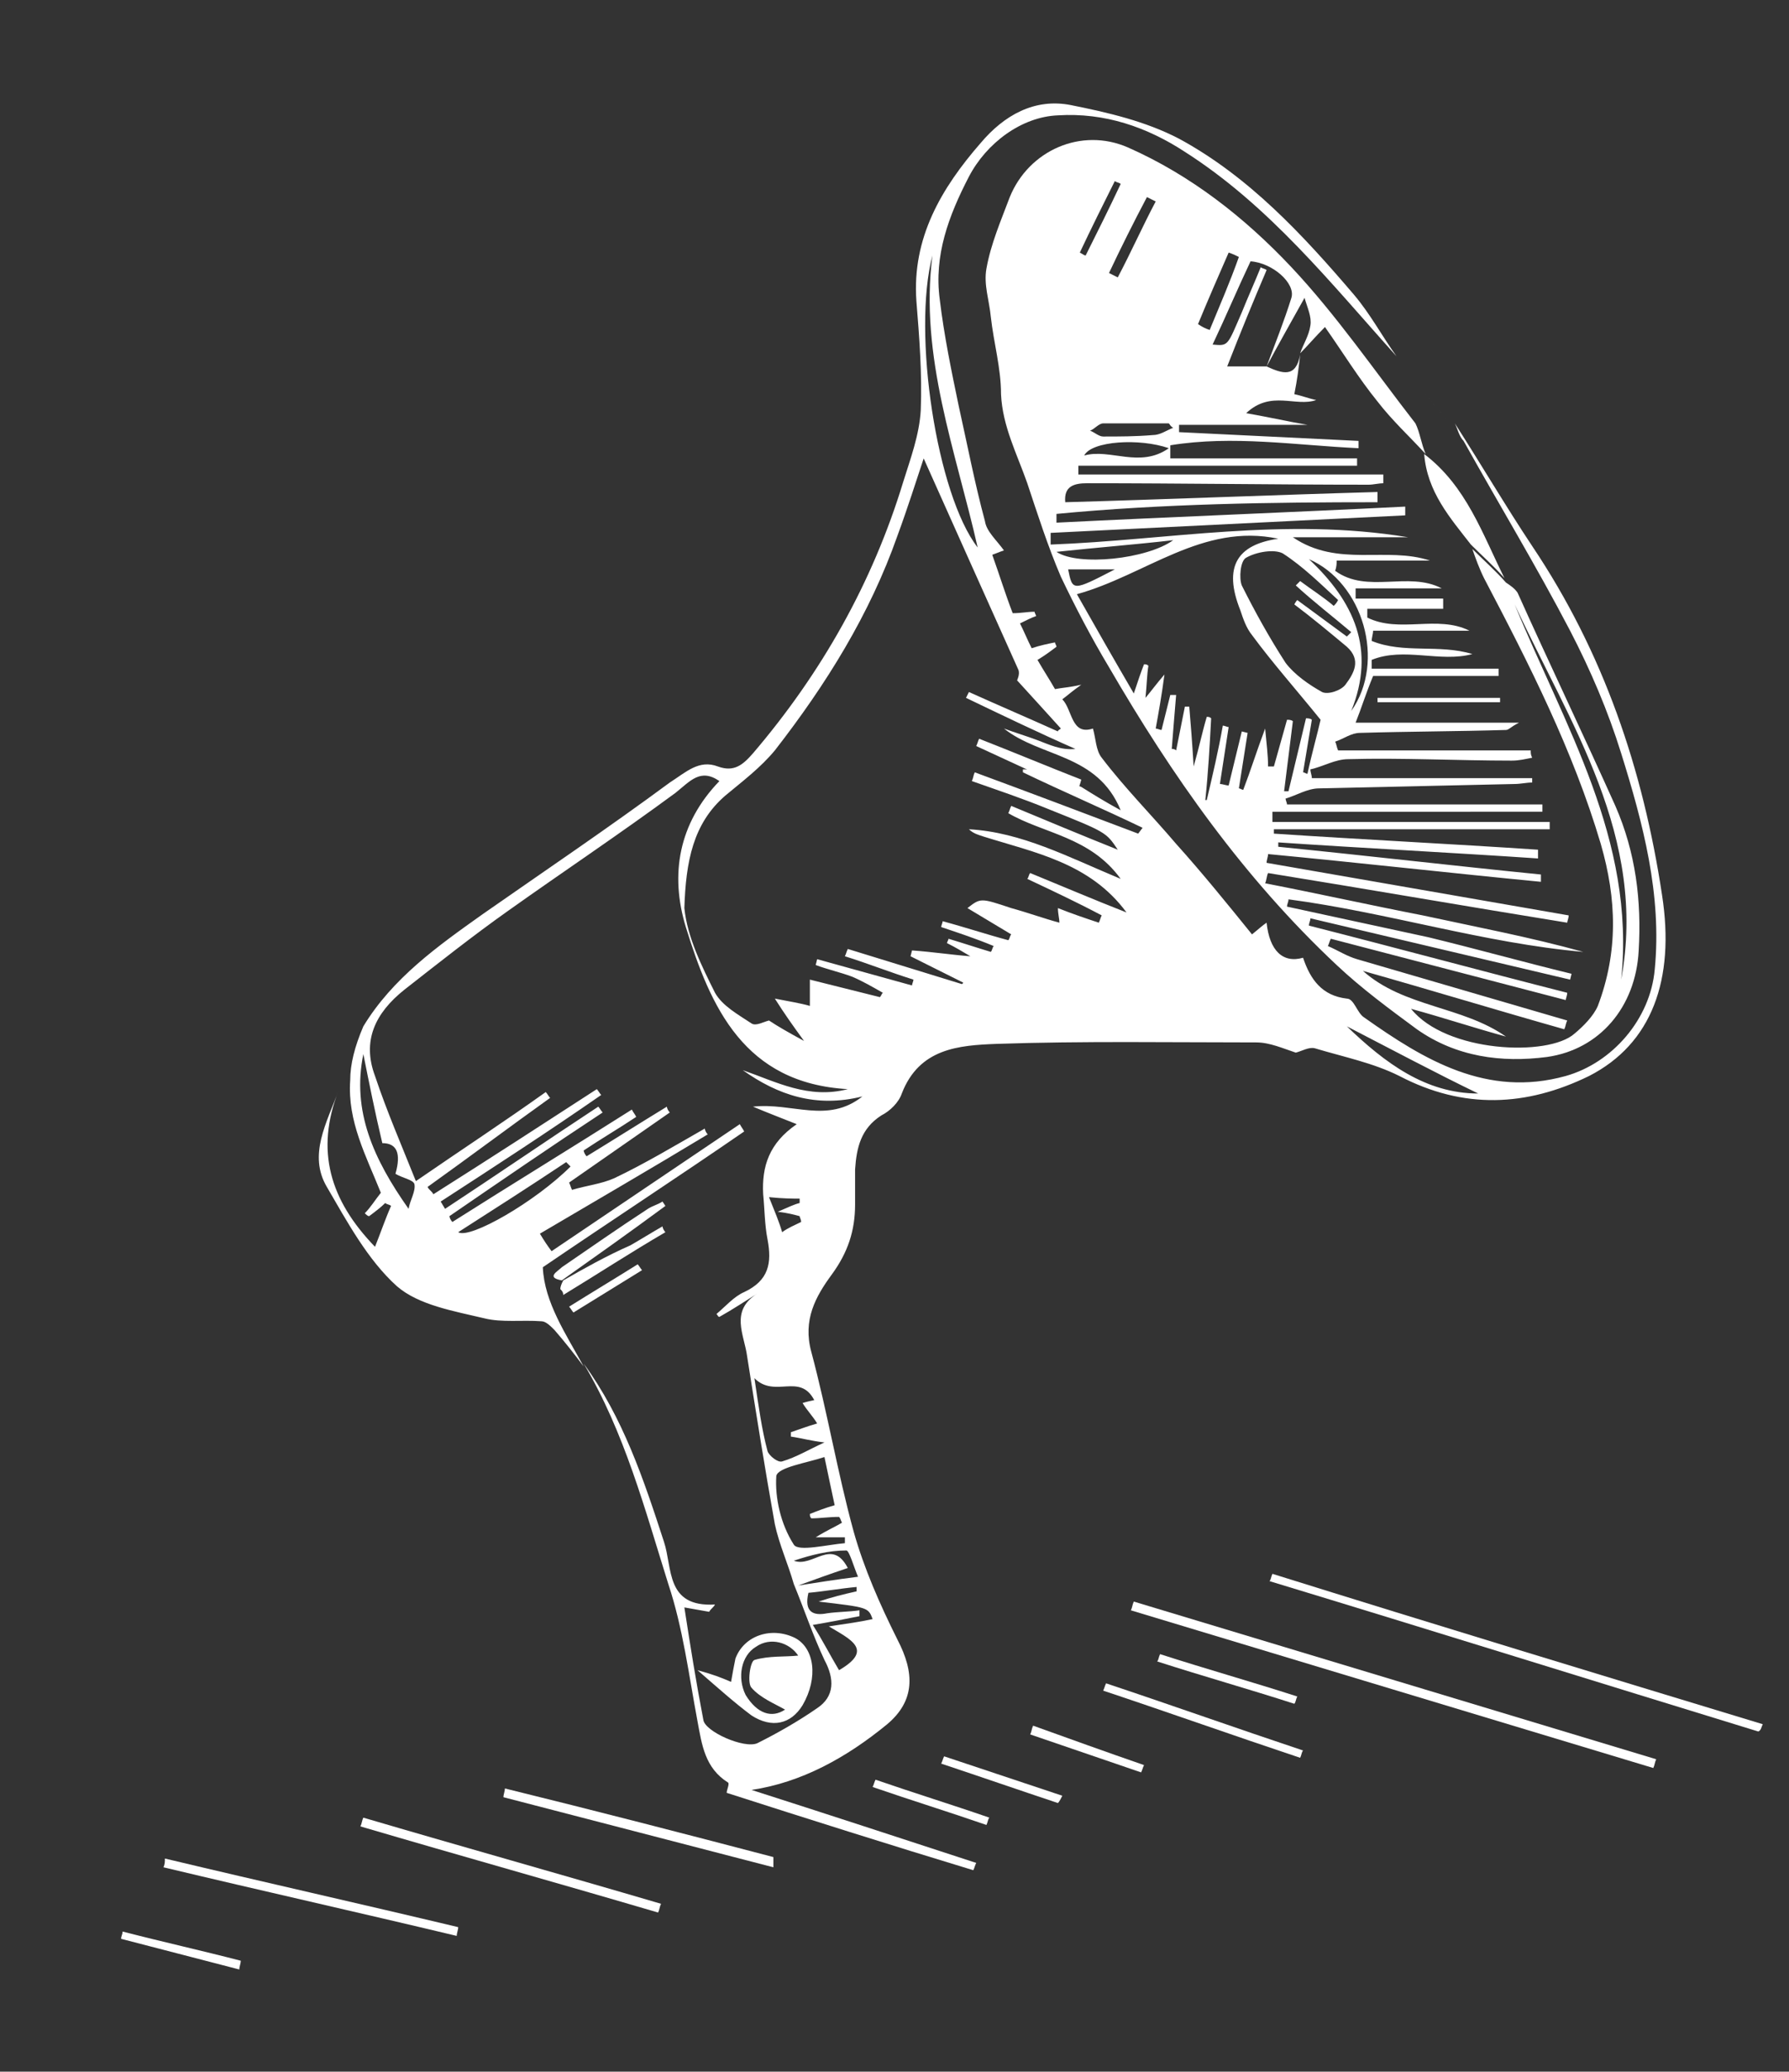 <?xml version="1.0" encoding="utf-8"?>
<!-- Generator: Adobe Illustrator 23.1.0, SVG Export Plug-In . SVG Version: 6.00 Build 0)  -->
<svg version="1.1" id="Ebene_1" xmlns="http://www.w3.org/2000/svg" xmlns:xlink="http://www.w3.org/1999/xlink" x="0px" y="0px"
	 viewBox="0 0 122.6 141.9" style="enable-background:new 0 0 122.6 141.9;" xml:space="preserve">
<rect x="0" y="0" width="122.6" height="141.9" fill="#333333" stroke="none"/>
<style type="text/css">
	.st0{fill:#FFFFFF;}
	.st1{fill:none;}
</style>
<g>
	<path class="st0" d="M22.4,81.3c1.4,2.4,2.8,5,4.8,6.8c1.5,1.3,3.9,1.7,6,2.2c1.2,0.3,2.6,0.1,3.9,0.2c0.3,0,0.6,0.3,0.9,0.6
		c0.7,0.8,1.4,1.7,2,2.5c-1.2-2.2-2.7-4.4-2.8-6.8c4.7-3.2,9.3-6.2,13.8-9.3c-0.1-0.2-0.2-0.3-0.3-0.5c-4.3,2.9-8.6,5.8-12.9,8.7
		c-0.3-0.4-0.5-0.7-0.8-1.2c3.9-2.3,7.7-4.5,11.5-6.8c-0.1-0.1-0.2-0.3-0.2-0.4c-2.1,1.2-4.1,2.4-6.2,3.4c-0.9,0.4-1.9,0.5-2.9,0.8
		c-0.1-0.2-0.1-0.3-0.2-0.5c2.3-1.6,4.6-3.2,6.9-4.8c-0.1-0.1-0.2-0.3-0.2-0.4c-1.8,1.1-3.7,2.3-5.5,3.4c-0.1-0.1-0.2-0.3-0.2-0.4
		c1.2-0.8,2.4-1.5,3.6-2.3c-0.1-0.2-0.2-0.3-0.3-0.5c-4.1,2.6-8.2,5.1-12.3,7.7c-0.1-0.1-0.2-0.3-0.2-0.4c3.5-2.4,7-4.8,10.5-7.1
		c-0.1-0.1-0.2-0.3-0.3-0.4c-3.5,2.3-7,4.7-10.5,7l-0.3-0.5c3.7-2.4,7.4-4.8,11-7.3c-0.1-0.1-0.2-0.3-0.3-0.4
		c-3.7,2.4-7.4,4.8-11.2,7.2c-0.1-0.2-0.3-0.3-0.4-0.5c2.8-2,5.6-4.1,8.4-6.1c-0.1-0.1-0.2-0.3-0.3-0.4c-2.8,2-5.7,3.9-8.9,6.1
		c-1-2.5-2-4.8-2.8-7.2c-0.9-2.4,0-4.3,2-5.9c2.3-1.8,4.7-3.7,7.1-5.4c3.8-2.7,7.7-5.3,11.5-8.1c1-0.8,1.7-1.7,3-0.8
		c-2.8,2.9-3.4,6.4-2.3,10c1.7,5.5,4,10.7,11.1,11.1c-2.7,0.7-4.9-0.5-7.2-1.3c2.4,1.7,5,2.6,8.2,1.8c-2.4,1.9-4.8,0.4-7.5,0.7
		c1.2,0.5,2,0.8,3,1.2c-1.9,1.3-2.4,2.9-2.3,4.8c0.1,1,0.1,2.1,0.3,3.1c0.3,1.6,0.1,2.8-1.6,3.6c-0.7,0.3-1.3,1-1.9,1.5
		c0.1,0.1,0.1,0.2,0.2,0.2c0.9-0.5,1.8-1.1,2.6-1.6c-1.9,1.2-0.9,2.8-0.7,4.3c0.6,3.8,1.2,7.6,1.9,11.5c0.3,1.4,0.9,2.7,1.3,4.1
		c0,0,0,0,0,0c0.7,1.7,1.3,3.5,2.1,5.2c0.7,1.3,0.7,2.5-0.5,3.3c-1.3,0.9-2.7,1.7-4.1,2.4c-0.9,0.4-3.6-0.8-3.7-1.6
		c-0.5-2.6-0.9-5.1-1.3-7.7c0.6,0.1,1.1,0.2,1.7,0.3c0.1-0.2,0.3-0.3,0.4-0.5c-3.4,0.2-2.9-2.5-3.5-4.3c-1.4-4.3-2.8-8.5-5.5-12.2
		c2.8,4.7,4.2,10,5.8,15.1c1,3,1.4,6.2,2,9.4c0.3,1.6,0.5,3.2,2.1,4.2c0.1,0.1-0.1,0.5-0.1,0.7c5.6,1.8,11.3,3.6,16.9,5.3
		c0.1-0.2,0.1-0.3,0.2-0.5c-5.2-1.7-10.4-3.4-15.4-5c3.4-0.5,6.5-2.2,9.3-4.5c1.9-1.6,1.9-3.5,0.7-5.8c-1.2-2.4-2.3-4.9-3-7.4
		c-1.1-4-1.8-8.2-2.9-12.3c-0.6-2.2,0.3-3.8,1.4-5.3c1.1-1.5,1.6-3,1.6-4.8c0-0.8,0-1.6,0-2.4c0.1-1.5,0.4-2.8,1.8-3.7
		c0.6-0.3,1.2-0.9,1.4-1.5c1.2-3.1,3.9-3.3,6.5-3.4c5.9-0.2,11.9-0.1,17.8-0.1c0.9,0,1.8,0.4,2.7,0.7c0.4-0.1,0.9-0.4,1.3-0.3
		c2,0.6,4,1,5.8,1.9c4.4,2.3,8.7,2.1,13,0c4.3-2.2,5.9-6.6,5-12.4c-1.3-8.6-4-16.6-8.9-23.9c-1.8-2.7-3.5-5.6-5.3-8.4
		c0.2,0.4,0.3,0.9,0.6,1.2c2.4,4.3,5,8.6,7.3,13c1.4,2.7,2.6,5.5,3.5,8.4c1.5,4.8,2.8,9.7,2.3,14.8c-0.3,3.4-2.9,6.4-6.1,7.3
		c-5.4,1.5-9.7-1.1-13.8-4c-0.5-0.3-0.7-1.3-1.2-1.3c-1.7-0.2-2.5-1.3-3-2.8c-1.4,0.4-2.3-0.5-2.5-2.4c-0.3,0.2-0.5,0.4-1,0.8
		c-1.7-2.1-3.4-4.2-5.2-6.2c-1.7-2-3.5-3.8-5.1-5.9c-0.4-0.5-0.4-1.3-0.6-2c-1.5,0.5-1.4-1.3-2.1-2c0.4-0.3,0.6-0.5,1.3-1
		c-0.9,0.2-1.3,0.2-1.8,0.3c-0.4-0.7-0.8-1.3-1.2-2c0.5-0.3,0.9-0.6,1.3-0.9c0-0.1-0.1-0.2-0.1-0.3c-0.5,0.1-1,0.2-1.6,0.4
		c-0.3-0.6-0.5-1.1-0.8-1.7c0.4-0.2,0.8-0.4,1.1-0.5c0-0.1-0.1-0.2-0.1-0.3c-0.5,0-0.9,0.1-1.5,0.1c-0.5-1.3-0.9-2.6-1.4-4
		c0.5-0.2,0.8-0.3,0.8-0.3c-0.5-0.7-1.2-1.3-1.3-2c-0.7-2.6-1.2-5.2-1.8-7.9c-0.5-2.4-1-4.8-1.3-7.3c-0.4-3,0.6-5.7,2-8.4
		c1.2-2.3,3.6-4.1,6.1-4.2c3.2-0.2,6.1,0.8,8.7,2.5c5.8,3.7,10,9,14.5,14c-1-1.4-1.8-2.9-2.9-4.2c-3.5-4.1-7.2-8.1-12-10.7
		c-2.3-1.2-4.9-1.8-7.4-2.3c-2.5-0.5-4.6,0.7-6.2,2.6c-2.7,3.1-4.7,6.5-4.4,10.8c0.2,2.5,0.4,5,0.3,7.5c-0.1,1.7-0.7,3.3-1.2,4.9
		c-2.1,6.9-5.6,13.1-10.3,18.6c-0.7,0.8-1.3,1.3-2.4,0.9c-1.3-0.5-2.2,0.4-3.3,1.1c-4.2,3.1-8.5,6-12.8,9c-3.1,2.2-6.2,4.4-8.2,7.7
		C24.3,71.7,24,72.9,24,74c-0.2,2.8,1.1,5.2,2.1,7.7c-0.4,0.5-0.7,1-1.1,1.4c0.1,0.1,0.2,0.2,0.3,0.2c0.4-0.3,0.8-0.6,1.1-0.9
		c0.1,0.1,0.3,0.1,0.4,0.2c-0.4,0.9-0.7,1.8-1.1,2.8c-3.1-3.2-4.1-6.6-2.5-10.7C22.4,76.9,21.1,79.1,22.4,81.3z M92.3,70.3
		c3.1,1.6,6.1,3.2,9,4.6C97.7,74.9,94.9,72.8,92.3,70.3z M55.4,109.1c1.1-0.1,2.2-0.3,3.3-0.4c0,0.1,0,0.2,0,0.3
		c-0.9,0.2-1.7,0.4-2.6,0.7c3.4,0.4,3.4,0.4,3.7,1.2c-0.9,0.2-1.7,0.3-3,0.5c1.5,0.9,3.1,1.6,0.7,3c-0.6-1-1.1-2-1.8-3.1
		c1.2-0.2,2.2-0.4,3.2-0.6c0-0.1,0-0.3,0-0.4c-0.7,0.1-1.5,0.1-2.2,0.2C55.7,110.7,55.1,110.4,55.4,109.1z M58.1,107.4
		c-1.1-2.1-2.4,0-3.7-0.5c1.2-0.4,2.4-0.7,3.6-0.7c0.2,0,0.5,1.1,0.8,1.8c-1.6,0.2-2.8,0.4-4.1,0.6
		C55.8,108.2,56.9,107.8,58.1,107.4z M53.2,101.1c0.1-0.6,2.1-0.9,3.3-1.3c0.3,1.4,0.5,2.4,0.7,3.3c-0.7,0.2-1.2,0.4-1.7,0.6
		c0,0.1,0,0.2,0.1,0.3c0.6,0,1.2-0.1,1.9-0.1c0.1,0.1,0.1,0.2,0.2,0.4c-0.5,0.3-1,0.5-1.8,1h2c0,0.1,0,0.3,0,0.4
		c-1.2,0.1-3.2,0.6-3.5,0.1C53.5,104.4,53.1,102.6,53.2,101.1z M55.8,95.9C55.3,96,55,96.1,55,96.1c0.3,0.5,0.7,0.9,1,1.4
		c-0.7,0.2-1.2,0.4-1.8,0.6c0,0.1,0,0.2,0,0.3c0.7,0.1,1.4,0.3,2.3,0.4c-1.1,0.5-1.9,1-2.9,1.3c-0.3,0.1-0.9-0.4-1-0.7
		c-0.4-1.5-0.6-3-0.9-5C53.1,95.8,54.8,94,55.8,95.9z M53.3,83c0.8,0.1,1.1,0.2,1.5,0.3c0,0.1,0.1,0.2,0.1,0.4
		c-0.4,0.2-0.9,0.4-1.3,0.7c-0.2-0.7-0.5-1.4-0.9-2.4c1,0.1,1.6,0.1,2.1,0.1c0,0.1,0,0.2,0,0.3C54.4,82.5,54,82.7,53.3,83z M67,37.5
		c-2.8-3.6-4.5-14.7-3.1-20C63,24.4,65.5,30.9,67,37.5z M49.7,54.5c1.2-1,2.4-1.9,3.4-3.1c3.5-4.5,6.5-9.3,8.4-14.7
		c0.7-1.9,1.3-3.8,1.8-5.3c2.1,4.7,4.3,9.6,6.5,14.5c0.1,0.3-0.1,0.7-0.1,0.7c1.1,1.2,2,2.2,3,3.3c-0.1,0.1-0.2,0.1-0.2,0.2
		c-2-0.9-4.1-1.8-6.1-2.7l-0.2,0.4c2.5,1.2,5,2.4,7.5,3.5c-1,0.1-1.8-0.3-2.6-0.6c-0.8-0.3-1.5-0.5-2.3-0.8c2.5,2,6.4,1.7,8,5.6
		c-1.1-0.6-1.9-1.1-2.7-1.6l-3.2-1.2l-0.8,0c0,0.1,0,0.2,0,0.2c2.7,1.3,5.5,2.5,8.2,3.8L78,57.1c-3.7-1.4-7.4-2.8-11.2-4.2
		c-0.1,0.2-0.1,0.4-0.2,0.6c1.7,0.6,3.5,1.2,5.2,1.9c4,1.6,4,1.6,4.8,2.8c-2.5-1-4.9-2-7.3-3c-0.1,0.2-0.1,0.3-0.2,0.5
		c2.4,1.4,5.6,1.6,7.7,4.5c-3.6-1.5-6.8-3.2-10.4-3.4c0.3,0.3,0.7,0.4,1,0.5c3.5,1.1,7.3,1.8,9.8,5.2c-2.3-0.9-4.4-1.8-6.6-2.7
		c-0.1,0.1-0.1,0.3-0.2,0.4c1.7,0.8,3.4,1.6,5.1,2.5c-0.1,0.2-0.1,0.3-0.2,0.5c-0.9-0.3-1.8-0.6-2.8-1c0,0.4,0.1,0.7,0.1,1
		c-1.1-0.3-2.2-0.7-3.3-1c-2.1-0.7-2.1-0.7-3,0c1,0.6,2,1.2,3,1.8c-0.1,0.1-0.1,0.3-0.2,0.4c-1.5-0.4-3-0.9-4.5-1.3
		c0,0.1-0.1,0.3-0.1,0.4c1.2,0.4,2.4,0.8,3.6,1.3c-0.1,0.1-0.1,0.3-0.2,0.4c-1-0.3-1.9-0.6-2.9-0.9c0,0.1-0.1,0.2-0.1,0.3
		c0.6,0.3,1.1,0.6,1.6,0.9c-1.3-0.1-2.6-0.3-4-0.4l-0.1,0.4c1.2,0.6,2.4,1.2,3.6,1.8c0,0,0,0.1-0.1,0.1c-2.6-0.8-5.2-1.6-7.8-2.4
		c-0.1,0.2-0.1,0.3-0.2,0.5c1.6,0.5,3.1,1.1,4.7,1.6c0,0.1-0.1,0.3-0.1,0.4c-2.2-0.6-4.3-1.2-6.5-1.8l-0.1,0.4
		c0.8,0.3,1.7,0.5,2.5,0.8c0.7,0.3,1.4,0.7,2.1,1.1c-0.1,0.1-0.1,0.2-0.2,0.3c-1.6-0.4-3.2-0.8-4.8-1.2v1.8
		c-0.7-0.2-1.4-0.3-2.4-0.5c0.7,1.1,1.2,1.8,2,2.9c-1.1-0.6-1.8-1-2.4-1.4c-0.4,0.1-0.9,0.4-1.2,0.2c-0.9-0.6-2-1.2-2.5-2.1
		c-0.9-1.8-1.9-3.8-2.1-5.8C47,59,47.5,56.4,49.7,54.5z M31.4,84.4c2.5-1.6,5-3.2,7.4-4.8c0.1,0.1,0.2,0.2,0.3,0.3
		C36.7,82.3,32.2,84.9,31.4,84.4z M24.9,72.2c0.4,2,0.8,4,1.3,6.1c1,0,1.3,0.7,0.9,2.1c0.5,0.3,1.2,0.4,1.3,0.7
		c0.1,0.5-0.3,1.1-0.4,1.7C25.6,79.4,24.1,76.1,24.9,72.2z"/>
	<path class="st0" d="M77.5,110.3c11.9,3.6,23.9,7.2,35.8,10.8c0.1-0.2,0.1-0.4,0.2-0.6c-11.9-3.6-23.9-7.2-35.8-10.8
		C77.6,109.9,77.6,110.1,77.5,110.3"/>
	<path class="st0" d="M120.8,118.1c-11.2-3.4-22.4-6.8-33.6-10.3c-0.1,0.2-0.1,0.4-0.2,0.5c11.2,3.4,22.4,6.9,33.5,10.3
		C120.7,118.5,120.7,118.3,120.8,118.1"/>
	<path class="st0" d="M11.2,127.9c6.7,1.6,13.4,3.1,20.1,4.7c0-0.2,0.1-0.4,0.1-0.6c-6.7-1.6-13.4-3.1-20.1-4.7
		C11.3,127.5,11.3,127.7,11.2,127.9"/>
	<path class="st0" d="M24.7,125.1c6.8,2,13.6,3.9,20.4,5.9c0.1-0.2,0.1-0.4,0.2-0.6c-6.8-2-13.6-3.9-20.4-5.9
		C24.8,124.7,24.8,124.9,24.7,125.1"/>
	<path class="st0" d="M53,127.2c-6.1-1.6-12.3-3.2-18.4-4.7c0,0.2-0.1,0.4-0.1,0.6c6.2,1.6,12.3,3.2,18.5,4.8
		C53,127.6,53,127.4,53,127.2"/>
	<path class="st0" d="M75.6,115.8c4.5,1.5,9,3.1,13.5,4.6c0.1-0.2,0.1-0.4,0.2-0.5c-4.5-1.5-9-3.1-13.5-4.6
		C75.7,115.5,75.7,115.6,75.6,115.8"/>
	<path class="st0" d="M88.9,116.2c-3.1-1-6.3-1.9-9.4-2.9c-0.1,0.2-0.1,0.4-0.2,0.5c3.1,1,6.3,1.9,9.4,2.9
		C88.8,116.6,88.8,116.4,88.9,116.2"/>
	<path class="st0" d="M72.8,123c-2.7-0.9-5.4-1.8-8.1-2.7c-0.1,0.2-0.1,0.3-0.2,0.5c2.7,0.9,5.3,1.8,8,2.7
		C72.6,123.4,72.7,123.2,72.8,123"/>
	<path class="st0" d="M70.6,118.8l7.6,2.6c0.1-0.2,0.1-0.3,0.2-0.5c-2.6-0.9-5.1-1.8-7.6-2.7C70.7,118.4,70.7,118.6,70.6,118.8"/>
	<path class="st0" d="M16.5,134.3c-2.7-0.7-5.4-1.3-8.1-2c0,0.2-0.1,0.3-0.1,0.5c2.7,0.7,5.4,1.4,8.1,2.1
		C16.4,134.7,16.5,134.5,16.5,134.3"/>
	<path class="st0" d="M59.8,122.4c2.6,0.9,5.2,1.7,7.8,2.6c0.1-0.2,0.1-0.4,0.2-0.5c-2.6-0.9-5.2-1.7-7.8-2.6
		C59.9,122.1,59.9,122.2,59.8,122.4"/>
	<path class="st0" d="M95.8,24.8c1.3,1.5,2.6,3,3.8,4.5C98.4,27.8,97.1,26.3,95.8,24.8"/>
	<path class="st0" d="M73.9,54c0.1-0.2,0.2-0.6,0.2-0.6c-2.3-0.9-4.7-1.9-7-2.8c-0.1,0.2-0.1,0.3-0.2,0.5c1.3,0.6,2.6,1.2,3.9,1.8
		C71.8,53.2,72.8,53.6,73.9,54"/>
	<path class="st0" d="M73.2,39c0.3,1.5,0.3,1.5,3.2,0H73.2z M74.4,17.5c0.8-1.6,1.6-3.2,2.4-4.9c-0.1-0.1-0.3-0.1-0.4-0.2
		c-0.8,1.6-1.6,3.2-2.4,4.9C74.2,17.4,74.3,17.5,74.4,17.5 M78.6,13.5c-0.9,1.7-1.8,3.5-2.6,5.2c0.2,0.1,0.4,0.2,0.6,0.3
		c0.9-1.7,1.7-3.5,2.6-5.2C79,13.7,78.8,13.6,78.6,13.5 M82.9,22.6c0.7-1.7,1.4-3.3,2-5c-0.2-0.1-0.4-0.2-0.7-0.3
		c-0.7,1.6-1.4,3.2-2.1,4.9C82.4,22.4,82.6,22.5,82.9,22.6 M74.3,31.2c1.8-0.5,3.8,0.9,5.8-0.5C78.1,30,74.8,30.2,74.3,31.2
		 M80.4,37c-2.6,0.3-5.2,0.5-8,0.8C73.9,38.8,78.6,38.3,80.4,37 M80.1,29c-1.5,0-3,0-4.5,0c-0.3,0-0.6,0.4-0.9,0.5
		c0.3,0.1,0.6,0.4,0.9,0.4c1.1,0,2.2,0,3.4-0.1c0.5,0,0.9-0.3,1.4-0.5C80.2,29.2,80.2,29.1,80.1,29 M92.6,48.7
		c2.4-3.4,0.8-8.8-2.9-10.4C92.8,41.2,94.3,44.5,92.6,48.7 M111.1,67.1c1.8-9.8-3.5-17.5-7.3-25.7C107.2,49.7,112.1,57.5,111.1,67.1
		 M88.9,41.1c1.1,0.8,2.3,1.7,3.4,2.5c0.1-0.1,0.2-0.2,0.3-0.3c-1.3-1.1-2.6-2.1-3.8-3.2c0.1-0.1,0.2-0.2,0.3-0.3
		c0.8,0.6,1.6,1.1,2.3,1.7c0.1-0.1,0.2-0.2,0.3-0.4c-1.2-1.1-2.4-2.3-3.8-3.2c-0.6-0.3-1.8-0.1-2.5,0.3c-0.4,0.2-0.5,1.4-0.3,1.9
		c0.9,1.8,1.9,3.6,3,5.3c0.6,0.8,1.6,1.5,2.5,2c0.4,0.2,1.3-0.1,1.6-0.5c0.6-0.8,1.1-1.7,0.1-2.6c-1.2-1-2.4-2-3.6-2.9
		C88.7,41.4,88.8,41.2,88.9,41.1 M87.6,36.9c-5.2-1.1-9.1,2.5-13.8,3.8c1.3,2.3,2.5,4.4,3.9,6.8c0.3-0.9,0.5-1.5,0.7-2
		c0.1,0,0.2,0,0.3,0.1c-0.1,0.6-0.1,1.2-0.2,2.2c0.5-0.6,0.7-0.9,1.3-1.6c-0.2,1.5-0.4,2.6-0.6,3.7c0.1,0,0.3,0.1,0.4,0.1
		c0.2-0.8,0.4-1.6,0.6-2.4c0.1,0,0.2,0,0.4,0c-0.1,1.2-0.2,2.4-0.3,3.7c0.1,0,0.2,0,0.3,0.1c0.2-1,0.4-2,0.6-3c0.1,0,0.2,0,0.3,0
		c0.1,1.2,0.2,2.4,0.3,4.1c0.4-1.4,0.6-2.4,0.9-3.4c0.1,0,0.2,0,0.3,0.1c-0.1,1.9-0.2,3.7-0.4,5.6c0,0,0.1,0,0.1,0
		c0.4-1.7,0.8-3.4,1.1-5.1c0.1,0,0.3,0.1,0.4,0.1c-0.2,1.3-0.4,2.6-0.6,3.9c0.2,0,0.4,0.1,0.6,0.1c0.3-1.2,0.6-2.5,0.9-3.7l0.4,0.1
		c-0.2,1.3-0.4,2.5-0.6,3.8c0.1,0,0.2,0.1,0.3,0.1c0.5-1.3,0.9-2.6,1.5-4.2c0.1,1.1,0.2,1.8,0.2,2.6c0.1,0,0.3,0,0.4,0
		c0.3-1.1,0.6-2.1,0.9-3.2c0.1,0,0.3,0,0.4,0.1l-0.6,4.8c0.1,0,0.2,0,0.3,0c0.4-1.7,0.8-3.3,1.2-5c0.1,0,0.3,0,0.4,0.1
		c-0.2,1.2-0.4,2.4-0.6,3.6c0.1,0,0.2,0.1,0.3,0.1c0.3-1.4,0.7-2.8,0.9-3.7c-1.7-2.1-3.3-3.9-4.7-5.8c-0.4-0.5-0.6-1.1-0.8-1.7
		C83.8,38.8,84.8,37.3,87.6,36.9 M97.7,31.1c-1.1-1.2-2.3-2.3-3.3-3.6c-1.3-1.6-2.4-3.4-3.6-5.1c-0.7,0.7-1.2,1.3-1.7,1.8
		c0.2-0.6,0.6-1.2,0.7-1.9c0.1-0.6-0.2-1.2-0.4-1.9c-1,1.8-1.8,3.2-2.6,4.7c0.6-1.6,1.2-3.1,1.7-4.7c0.3-1-1.3-2.4-2.8-2.5
		c-0.9,1.9-1.7,3.8-2.6,5.7c1.1,0.1,1,0.1,2-2.2c0.4-1,0.9-2.1,1.3-3.1c0.1,0.1,0.3,0.1,0.4,0.2c-0.9,2.1-1.8,4.3-2.7,6.6h2.7
		c1.1,0.5,2,0.8,2.3-0.8C89,25.2,88.9,26,88.7,27c0.5,0.1,1,0.3,1.5,0.4c-1.4,0.5-3.1-0.7-4.8,0.9c1.7,0.3,3,0.6,4.2,0.8h-8.8l0,0.5
		c4.1,0.2,8.2,0.4,12.3,0.6c0,0.2,0,0.3,0,0.5c-4.3-0.2-8.6-0.9-12.9-0.2c0,0.3,0,0.6,0,0.9H93c0,0.2,0,0.3,0,0.5H73.9
		c0,0.2,0,0.4,0,0.6h20.9c0,0.2,0,0.4,0,0.6c-0.3,0-0.7,0.1-1,0.1c-6.4,0-12.8-0.1-19.3-0.1c-0.9,0-1.6,0.2-1.5,1.3
		c7.1-0.2,14.3-0.5,21.4-0.7c0,0.2,0,0.5,0,0.7c-7.3,0-14.7,0.1-22,0.8c0,0.2,0,0.4,0,0.6c8-0.4,16-0.7,23.9-1.1c0,0.2,0,0.4,0,0.6
		l-24.3,1.2c0,0.3,0,0.5,0,0.8c8-0.3,16-1.9,24.5-0.5h-7.9c3.1,2.1,6.4,0.6,9.4,1.6h-6.4c0,0.2,0,0.4-0.1,0.7c2.2,1.6,5,0,7.3,1.2
		h-5.9c0,0.2,0,0.5,0,0.7h6c0,0.2,0,0.5,0,0.7h-5.2c0,0.2,0,0.4,0,0.6c2.2,1.1,4.8-0.2,7,0.9h-6.6c0,0.2-0.1,0.5-0.1,0.7
		c2.2,0.9,4.6,0.2,6.9,0.9c-2.2,0.6-4.7-0.5-6.9,0.4c0,0.2,0,0.4,0,0.6h8.7c0,0.2,0,0.3,0,0.5h-8.6c-0.5,1.2-0.8,2.2-1.2,3.2h11.2
		c-0.6,0.3-0.7,0.5-0.9,0.5c-3.3,0.1-6.7,0.1-10,0.2c-0.6,0-1.1,0.4-1.7,0.6c0.1,0.2,0.1,0.4,0.2,0.6h13.2c0,0.2,0,0.3,0.1,0.5
		c-0.5,0.1-0.9,0.2-1.4,0.2c-3.7,0-7.5-0.2-11.2-0.1c-0.9,0-1.7,0.5-2.6,0.7c0,0.2,0.1,0.4,0.1,0.6H105c0,0.1,0,0.2,0,0.3
		c-0.4,0-0.8,0.1-1.2,0.1c-4.5,0.1-8.9,0.2-13.4,0.3c-0.8,0-1.6,0.5-2.3,0.7c0,0.1,0.1,0.3,0.1,0.4h17.5c0,0.2,0,0.3,0,0.5H87.2
		c0,0.2,0,0.5,0,0.7h19c0,0.2,0,0.3,0,0.5H87.3c0,0.1,0,0.2,0,0.3c6,0.4,12.1,0.7,18.1,1.1c0,0.2,0,0.4,0,0.6
		c-5.9-0.4-11.9-0.7-17.8-1.1l0,0.3c6,0.6,12,1.3,18,1.9c0,0.2,0,0.4,0,0.5c-6.2-0.6-12.4-1.3-18.7-1.9c0,0.2-0.1,0.4-0.1,0.6
		c6.9,1.2,13.8,2.4,20.7,3.6c0,0.2-0.1,0.4-0.1,0.5c-6.8-1.1-13.7-2.3-20.5-3.4c-0.1,0.2-0.1,0.5-0.2,0.7c3.6,0.7,7.2,1.5,10.8,2.2
		c3.7,0.8,7.4,1.5,11,2.5c-6.8-0.6-13.4-2.7-20.2-3.6c0,0.2-0.1,0.3-0.1,0.5c3.2,0.7,6.5,1.4,9.7,2.1c3.3,0.8,6.5,1.7,9.8,2.5
		l-0.1,0.4l-17.8-4.2c0,0.2-0.1,0.3-0.1,0.5c5.9,1.5,11.8,3.1,17.7,4.6c0,0.2-0.1,0.4-0.1,0.5c-5.4-1.4-10.7-2.8-16.1-4.2
		c-0.1,0.2-0.1,0.3-0.2,0.5c0.7,0.3,1.3,0.7,2,0.9c4.8,1.4,9.6,2.8,14.4,4.2c-0.1,0.2-0.1,0.4-0.2,0.6c-4.6-1.3-9.2-2.7-13.8-4
		c2.8,2.5,6.8,2.4,9.8,4.5c-2.2-0.6-4.3-1.3-6.5-1.9c2.4,3,9.4,3.3,11.2,1.7c0.6-0.5,1.3-1.2,1.6-1.9c1.4-3.7,1.3-7.3,0.2-11.1
		c-1.9-6.4-4.9-12.3-8-18.2c-0.3-0.6-0.6-1.4-0.8-2c0.8,0.8,1.6,1.5,2.3,2.3c0.3,0.2,0.6,0.4,0.8,0.7c2.2,4.9,4.5,9.7,6.7,14.6
		c1.4,3.2,1.8,6.5,1.6,9.9c-0.2,3.9-2.7,6.8-6.3,7.3c-3.1,0.4-6.2,0-8.9-1.9c-1.9-1.4-3.8-2.8-5.5-4.4C85.2,60.1,80.3,53.1,76,45.7
		c-1.2-2-2.3-4.1-3.3-6.2c-0.9-2.1-1.6-4.3-2.3-6.4c-0.7-2-1.7-3.9-1.8-6.1c0-1.8-0.5-3.5-0.7-5.3c-0.1-1.1-0.5-2.2-0.3-3.3
		c0.3-1.7,1-3.3,1.6-4.9c1.3-3.2,4.9-4.8,8.1-3.4c4.3,1.9,8,4.8,11.2,8.2c3.1,3.3,5.7,7.1,8.5,10.7C97.3,29.6,97.4,30.4,97.7,31.1
		L97.7,31.1z"/>
	<path class="st0" d="M100.8,37.3c0.8,0.8,1.6,1.5,2.3,2.3c-1.5-3-2.6-6.3-5.5-8.5l0,0C97.8,33.7,99.4,35.5,100.8,37.3"/>
	<path class="st0" d="M53.8,117.1c-0.7-0.4-1.7-0.8-2.3-1.5c-0.3-0.3-0.1-1.8,0.2-1.9c1-0.3,2.1-0.2,3-0.3c-0.6-0.9-1.9-1.3-2.9-0.6
		c-1,0.6-1.3,2.1-0.7,3.3C51.9,117.4,52.9,117.7,53.8,117.1 M50.1,115.2c0.1-0.6,0.2-1.1,0.3-1.6c0.6-1.6,2.5-2.2,4.1-1.4
		c1.3,0.7,1.6,2.7,0.5,4.6c-0.8,1.3-2.1,1.6-3.5,0.7c-1.2-0.9-2.2-1.8-3.7-3.1C48.9,114.7,49.4,114.9,50.1,115.2"/>
	<path class="st0" d="M38.5,87.7c2.4-1.7,4.8-3.4,7.1-5.1l-0.2-0.3c-0.3,0.2-0.7,0.3-1,0.5c-2,1.3-4,2.7-5.9,4
		C38.2,87.1,37.4,87.5,38.5,87.7L38.5,87.7z"/>
	<path class="st0" d="M38.6,87.7c-0.1,0.2-0.2,0.4-0.2,0.6c0.1,0.1,0.2,0.2,0.2,0.4c2.3-1.4,4.6-2.9,7-4.3c-0.1-0.1-0.2-0.3-0.2-0.4
		c-0.7,0.4-1.5,0.9-2.2,1.3C41.6,86,40,86.9,38.6,87.7C38.5,87.7,38.6,87.7,38.6,87.7"/>
	<path class="st0" d="M43.7,86.6c-1.6,1-3.1,1.9-4.7,2.9c0.1,0.1,0.2,0.3,0.3,0.4L44,87C43.9,86.9,43.8,86.7,43.7,86.6"/>
	<path class="st0" d="M94.4,48.1h8.4c0-0.1,0-0.2,0-0.3h-8.4C94.4,47.9,94.4,48,94.4,48.1"/>
	<rect x="8.3" y="7.5" class="st1" width="112.5" height="127.3"/>
</g>
</svg>
